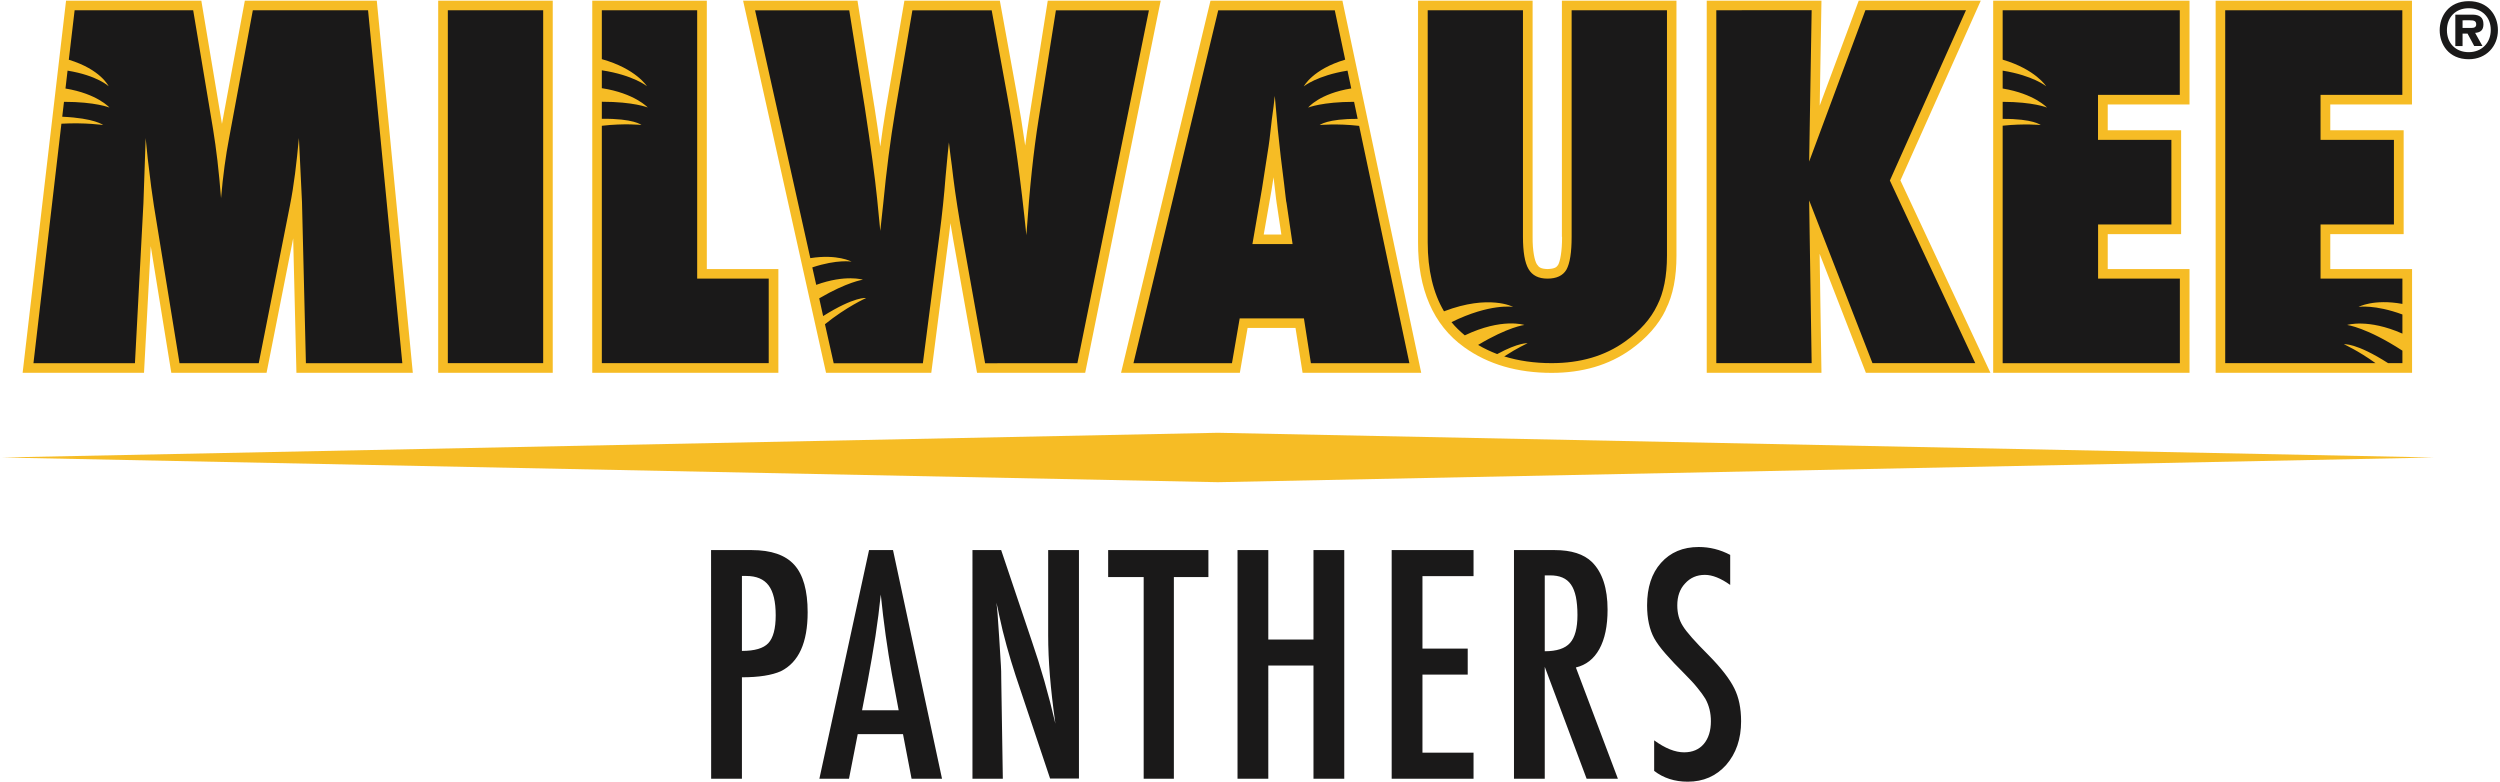 <?xml version="1.0" encoding="utf-8"?>
<!-- Generator: Adobe Illustrator 22.1.0, SVG Export Plug-In . SVG Version: 6.00 Build 0)  -->
<svg version="1.1" id="Layer_1" xmlns="http://www.w3.org/2000/svg" xmlns:xlink="http://www.w3.org/1999/xlink" x="0px" y="0px"
	 width="300.5px" height="94.02px" viewBox="0 0 300.5 94.02" style="enable-background:new 0 0 300.5 94.02;" xml:space="preserve"
	>
<style type="text/css">
	.st0{fill:#F6BC25;}
	.st1{fill:#1A1919;}
</style>
<polygon class="st0" points="146.39,52.02 0.25,54.99 146.39,57.96 292.53,54.99 "/>
<path class="st0" d="M139.23,1.46l-8.79,43.35h-13l-2.83-15.82c-0.14-0.77-0.25-1.45-0.37-2.17c-0.06,0.54-0.11,1.04-0.19,1.6
	l-2.11,16.39H99.29L89.32,0.08h13.75l2.02,12.68l0-0.03c0.28,1.79,0.51,3.39,0.72,4.89c0.2-1.51,0.42-3.01,0.66-4.46l2.24-13.08
	h11.47l2.03,11.14c0.36,1.94,0.7,4.06,1.02,6.28c0.15-1.15,0.3-2.25,0.47-3.28l2.24-14.14h13.58L139.23,1.46z M84.96,0.08H71.19
	v44.73h22.37V33.49v-1.15h-8.6V0.08z M45.29,0.08H29.43l-2.75,14.81L24.2,0.08H7.94L2.72,44.81h14.59l0.81-15.22l2.47,15.22h11.45
	l3.2-16.16l0.39,16.16h13.99L45.39,1.12L45.29,0.08z M52.67,44.81h13.77V1.23V0.08H52.67V44.81z M238.09,0.08h-14.67l-4.69,12.61
	l0.21-12.61h-13.79v44.73h13.79l-0.22-14.3l5.56,14.3h14.97l-10.82-23.12L238.09,0.08z M289.92,12.56V0.08h-23.6v44.73h22.45h1.16
	V32.34h-9.83v-4.2h8.82V15.66h-8.82v-3.1H289.92z M239.57,44.81h22.45h1.16V32.34h-9.83v-4.2h8.82V15.66h-8.82v-3.1h9.83V0.08h-23.6
	V44.81z M161.55,0.99l9.28,43.82h-14.26l-0.85-5.39h-5.76l-0.93,5.39h-14.28L145.5,0.08h15.86L161.55,0.99z M151.9,28.19h2.12
	l-0.54-3.61l-0.01-0.04c-0.03-0.18-0.06-0.4-0.1-0.74v-0.01l0-0.01c-0.02-0.24-0.12-1.1-0.29-2.47l-0.25,1.59L151.9,28.19z
	 M187.76,28.46c0.01,1.79-0.24,2.98-0.48,3.39c-0.19,0.28-0.41,0.46-1.28,0.49c-0.8-0.03-1.02-0.2-1.27-0.58
	c-0.26-0.41-0.53-1.57-0.51-3.32V0.08h-13.77v29.05c-0.02,5.57,1.8,9.93,5.54,12.6c2.88,2.08,6.43,3.09,10.53,3.09
	c3.65,0,6.86-0.92,9.5-2.81c1.9-1.37,3.32-2.95,4.19-4.75l0,0c0,0,0-0.01,0-0.01c0-0.01,0.01-0.02,0.01-0.03l-0.01,0
	c0.9-1.75,1.3-3.92,1.3-6.49V0.08h-13.77V28.46z"/>
<path class="st1" d="M278.93,33.49v-6.51h8.82V16.81h-8.82V11.4h9.83V1.23h-21.29v42.42h18.07c-2.08-1.5-3.8-2.27-3.8-2.27
	s1.41-0.22,5.31,2.27h1.72v-1.5c-4.29-2.79-6.64-3.09-6.64-3.09s2.49-0.79,6.64,1.04v-2.3c-3.35-1.23-5.27-0.91-5.27-0.91
	s1.81-0.99,5.27-0.36v-3.04 M240.73,43.66h21.29V33.49h-9.83v-6.51H261V16.81h-8.82V11.4h9.83V1.23h-21.29v5.94
	c3.96,1.17,5.23,3.2,5.23,3.2s-1.56-1.29-5.23-1.88v2.15c3.81,0.63,5.33,2.29,5.33,2.29s-1.63-0.68-5.33-0.69v2.05
	c3.68-0.02,4.57,0.74,4.57,0.74s-1.95-0.2-4.57,0.08V43.66z M237.43,43.66L227.16,21.7l9.15-20.47h-12.09l-6.76,18.19l0.3-18.19
	H206.3v42.42h11.46l-0.3-19.56l7.61,19.56H237.43z M199.19,36.71c0.78-1.52,1.18-3.52,1.18-5.99V1.23h-11.46v27.23
	c0,1.89-0.21,3.21-0.63,3.96c-0.42,0.71-1.18,1.07-2.28,1.07c-1.07,0-1.82-0.38-2.27-1.15c-0.45-0.76-0.67-2.06-0.67-3.9V1.23
	h-11.45v27.89c0,3.33,0.66,6.1,1.96,8.3c5.44-2.08,8.31-0.53,8.31-0.53s-2.74-0.47-7.41,1.83c0.47,0.59,1.02,1.1,1.6,1.59
	c4.48-2.14,7.16-1.25,7.16-1.25s-1.95,0.23-5.56,2.4c0.72,0.43,1.49,0.79,2.29,1.1c2.64-1.43,3.66-1.3,3.66-1.3s-1.2,0.53-2.81,1.58
	c1.72,0.53,3.62,0.81,5.69,0.81c3.46,0,6.4-0.86,8.82-2.59C197.14,39.77,198.42,38.32,199.19,36.71 M157.57,43.66h11.84l-6.04-28.53
	c-2.71-0.31-4.74-0.1-4.74-0.1s0.89-0.76,4.56-0.74l-0.43-2.05c-3.83,0-5.52,0.69-5.52,0.69s1.34-1.68,5.18-2.3l-0.45-2.14
	c-3.68,0.59-5.25,1.89-5.25,1.89s1.04-2.04,4.97-3.21l-1.25-5.93h-14.01l-10.19,42.42h11.84l0.93-5.39h7.72L157.57,43.66z
	 M155.37,29.34h-4.83l1.15-6.65l0.8-5.14c0.02-0.09,0.06-0.36,0.11-0.8c0.06-0.44,0.15-1.22,0.27-2.36
	c0.07-0.57,0.14-1.09,0.21-1.57c0.06-0.48,0.11-0.9,0.15-1.29l0.36,4.02c0.09,0.82,0.16,1.51,0.22,2.04
	c0.05,0.54,0.1,0.97,0.14,1.28c0.35,2.78,0.54,4.37,0.58,4.78c0.05,0.47,0.09,0.72,0.11,0.74L155.37,29.34z M129.5,43.66l8.6-42.42
	h-11.18l-2.09,13.16c-0.29,1.83-0.56,3.87-0.8,6.12c-0.24,2.25-0.46,4.84-0.66,7.75c-0.66-6.48-1.43-12.1-2.31-16.84l-1.86-10.19
	h-9.53l-2.07,12.12c-0.58,3.5-1.06,7.19-1.43,11.07l-0.36,3.32l-0.38-3.87c-0.27-2.65-0.77-6.31-1.48-10.96l-1.87-11.68H90.76
	l6.64,29.79c3.26-0.52,4.96,0.42,4.96,0.42s-1.7-0.31-4.72,0.69l0.47,2.1c3.53-1.28,5.61-0.62,5.61-0.62s-1.85,0.25-5.25,2.24
	l0.47,2.13c3.8-2.39,5.17-2.17,5.17-2.17s-2.38,1.07-4.95,3.15l1.05,4.69h10.72l1.99-15.39c0.17-1.28,0.31-2.5,0.43-3.65
	s0.22-2.25,0.3-3.3c0.19-2.06,0.32-3.45,0.41-4.2c0.04,0.36,0.1,0.89,0.19,1.59c0.1,0.69,0.21,1.56,0.33,2.61
	c0.26,2.11,0.65,4.6,1.17,7.47l2.66,14.87H129.5z M92.4,33.49h-8.6V1.23H72.34v5.88c4.11,1.15,5.42,3.25,5.42,3.25
	s-1.62-1.33-5.42-1.91v2.15c3.95,0.61,5.52,2.32,5.52,2.32s-1.69-0.69-5.52-0.69v2.05c3.83-0.05,4.76,0.74,4.76,0.74
	s-2.04-0.22-4.76,0.1v28.53H92.4V33.49z M53.83,1.23v42.42h11.46V1.23H53.83z M36.77,43.66h11.59L44.24,1.23H30.39l-2.85,15.36
	c-0.41,2.13-0.74,4.53-0.97,7.23c-0.13-1.61-0.27-3.1-0.43-4.48c-0.16-1.37-0.34-2.64-0.53-3.82L23.22,1.23H8.97L8.27,7.18
	c3.85,1.17,4.79,3.19,4.79,3.19s-1.34-1.29-4.94-1.88l-0.25,2.15c3.82,0.63,5.29,2.29,5.29,2.29s-1.68-0.69-5.47-0.69l-0.21,1.79
	c3.93,0.18,4.92,1,4.92,1s-2.15-0.32-5.02-0.16L4.02,43.66h12.2l1.02-19.23l0.27-7.83c0.12,1.25,0.21,2.07,0.25,2.48
	c0.31,2.67,0.56,4.55,0.74,5.65l3.08,18.93h9.52l3.74-18.9c0.25-1.26,0.46-2.57,0.63-3.92c0.17-1.35,0.32-2.76,0.46-4.25l0.37,7.72
	L36.77,43.66z M300.25,3.63c0,1.91-1.39,3.49-3.5,3.49c-2.45,0-3.5-1.83-3.5-3.49c0-1.62,1.03-3.49,3.5-3.49
	C299.04,0.14,300.25,1.81,300.25,3.63 M294.12,3.63c0,1.56,1.04,2.64,2.62,2.64c1.56,0,2.65-1.11,2.65-2.67s-1.08-2.61-2.65-2.61
	C295.16,0.99,294.12,2.07,294.12,3.63 M296,5.54h-0.87V1.76h2.12c0.79,0.03,1.26,0.32,1.26,1.16c0,0.71-0.37,0.99-1,1.03l0.88,1.58
	h-0.99l-0.8-1.49H296V5.54z M296,2.44v0.92h1.06c0.38,0,0.58-0.13,0.58-0.43c0-0.42-0.28-0.49-0.77-0.49H296z M85.48,93.6h3.7V81.41
	c2.04,0,3.6-0.25,4.68-0.73c2.15-1.07,3.22-3.43,3.22-7.09c0-2.59-0.53-4.5-1.6-5.69c-1.07-1.19-2.78-1.78-5.13-1.78h-4.88
	 M89.18,69.23h0.52c1.22,0,2.12,0.38,2.69,1.14c0.57,0.76,0.85,1.96,0.85,3.59c0,1.6-0.3,2.72-0.89,3.35
	c-0.58,0.62-1.64,0.93-3.17,0.93V69.23z M98.49,93.6h3.56l1.05-5.36h5.44l1.03,5.36h3.66l-5.89-27.48h-2.88L98.49,93.6z
	 M103.62,85.37l0.68-3.52c0.36-1.9,0.66-3.69,0.93-5.38c0.26-1.69,0.47-3.36,0.64-5.01c0.34,3.38,0.79,6.56,1.33,9.54l0.82,4.37
	H103.62z M116.88,93.6h3.66l-0.19-11.98c0-0.35,0-0.65-0.01-0.93L120.31,80l-0.21-3.4l-0.19-2.8l-0.05-0.56l-0.09-0.8l0.19,0.82
	l0.12,0.6c0.28,1.33,0.59,2.6,0.93,3.81c0.34,1.21,0.69,2.39,1.07,3.54l4.14,12.37h3.47V66.12h-3.7v10.25
	c0,1.51,0.07,3.14,0.21,4.86c0.14,1.71,0.36,3.64,0.66,5.76c-0.82-3.51-1.76-6.82-2.83-9.91l-3.69-10.96h-3.45V93.6z M133.2,69.36
	h4.27V93.6h3.63V69.36h4.15v-3.24H133.2V69.36z M148.75,93.6h3.7V80h5.43v13.6h3.7V66.12h-3.7v10.75h-5.43V66.12h-3.7V93.6z
	 M167.28,93.6h9.84v-3.13h-6.14v-9.38h5.44v-3.13h-5.44v-8.71h6.14v-3.13h-9.84V93.6z M181.98,93.6h3.7V80.15l5.03,13.45h3.76
	l-5.05-13.37c1.22-0.29,2.16-1.02,2.82-2.21c0.66-1.19,0.99-2.78,0.99-4.74c0-2.56-0.62-4.47-1.87-5.72
	c-0.99-0.96-2.48-1.44-4.5-1.44h-4.88V93.6z M185.68,69.16h0.62c0.58,0,1.08,0.08,1.5,0.26c0.42,0.18,0.77,0.46,1.03,0.84
	c0.27,0.38,0.46,0.88,0.59,1.48c0.12,0.6,0.19,1.33,0.19,2.18c0,1.58-0.3,2.7-0.89,3.36c-0.59,0.67-1.61,1-3.04,1V69.16z
	 M204.19,65.75c-1.9,0-3.41,0.64-4.54,1.91c-1.12,1.25-1.67,2.96-1.67,5.1c0,1.6,0.29,2.91,0.85,3.95c0.3,0.54,0.75,1.16,1.37,1.87
	c0.62,0.71,1.39,1.53,2.33,2.46c0.6,0.6,1.11,1.15,1.51,1.65c0.4,0.49,0.72,0.93,0.95,1.31c0.44,0.8,0.66,1.69,0.66,2.69
	c0,1.15-0.29,2.06-0.85,2.73c-0.57,0.67-1.36,1.01-2.37,1.01c-1.08,0-2.28-0.48-3.6-1.44v3.67c1.11,0.86,2.46,1.3,4.04,1.3
	c1.87,0,3.41-0.67,4.61-2.01c1.2-1.38,1.8-3.13,1.8-5.25c0-1.56-0.27-2.88-0.82-3.97c-0.55-1.11-1.57-2.44-3.08-3.97
	c-0.82-0.82-1.49-1.52-2-2.1c-0.52-0.59-0.89-1.06-1.11-1.43c-0.44-0.69-0.66-1.51-0.66-2.47c0-1.09,0.31-1.96,0.93-2.62
	c0.62-0.69,1.41-1.04,2.39-1.04c0.9,0,1.92,0.41,3.04,1.21v-3.61C206.76,66.06,205.5,65.75,204.19,65.75"/>
</svg>
